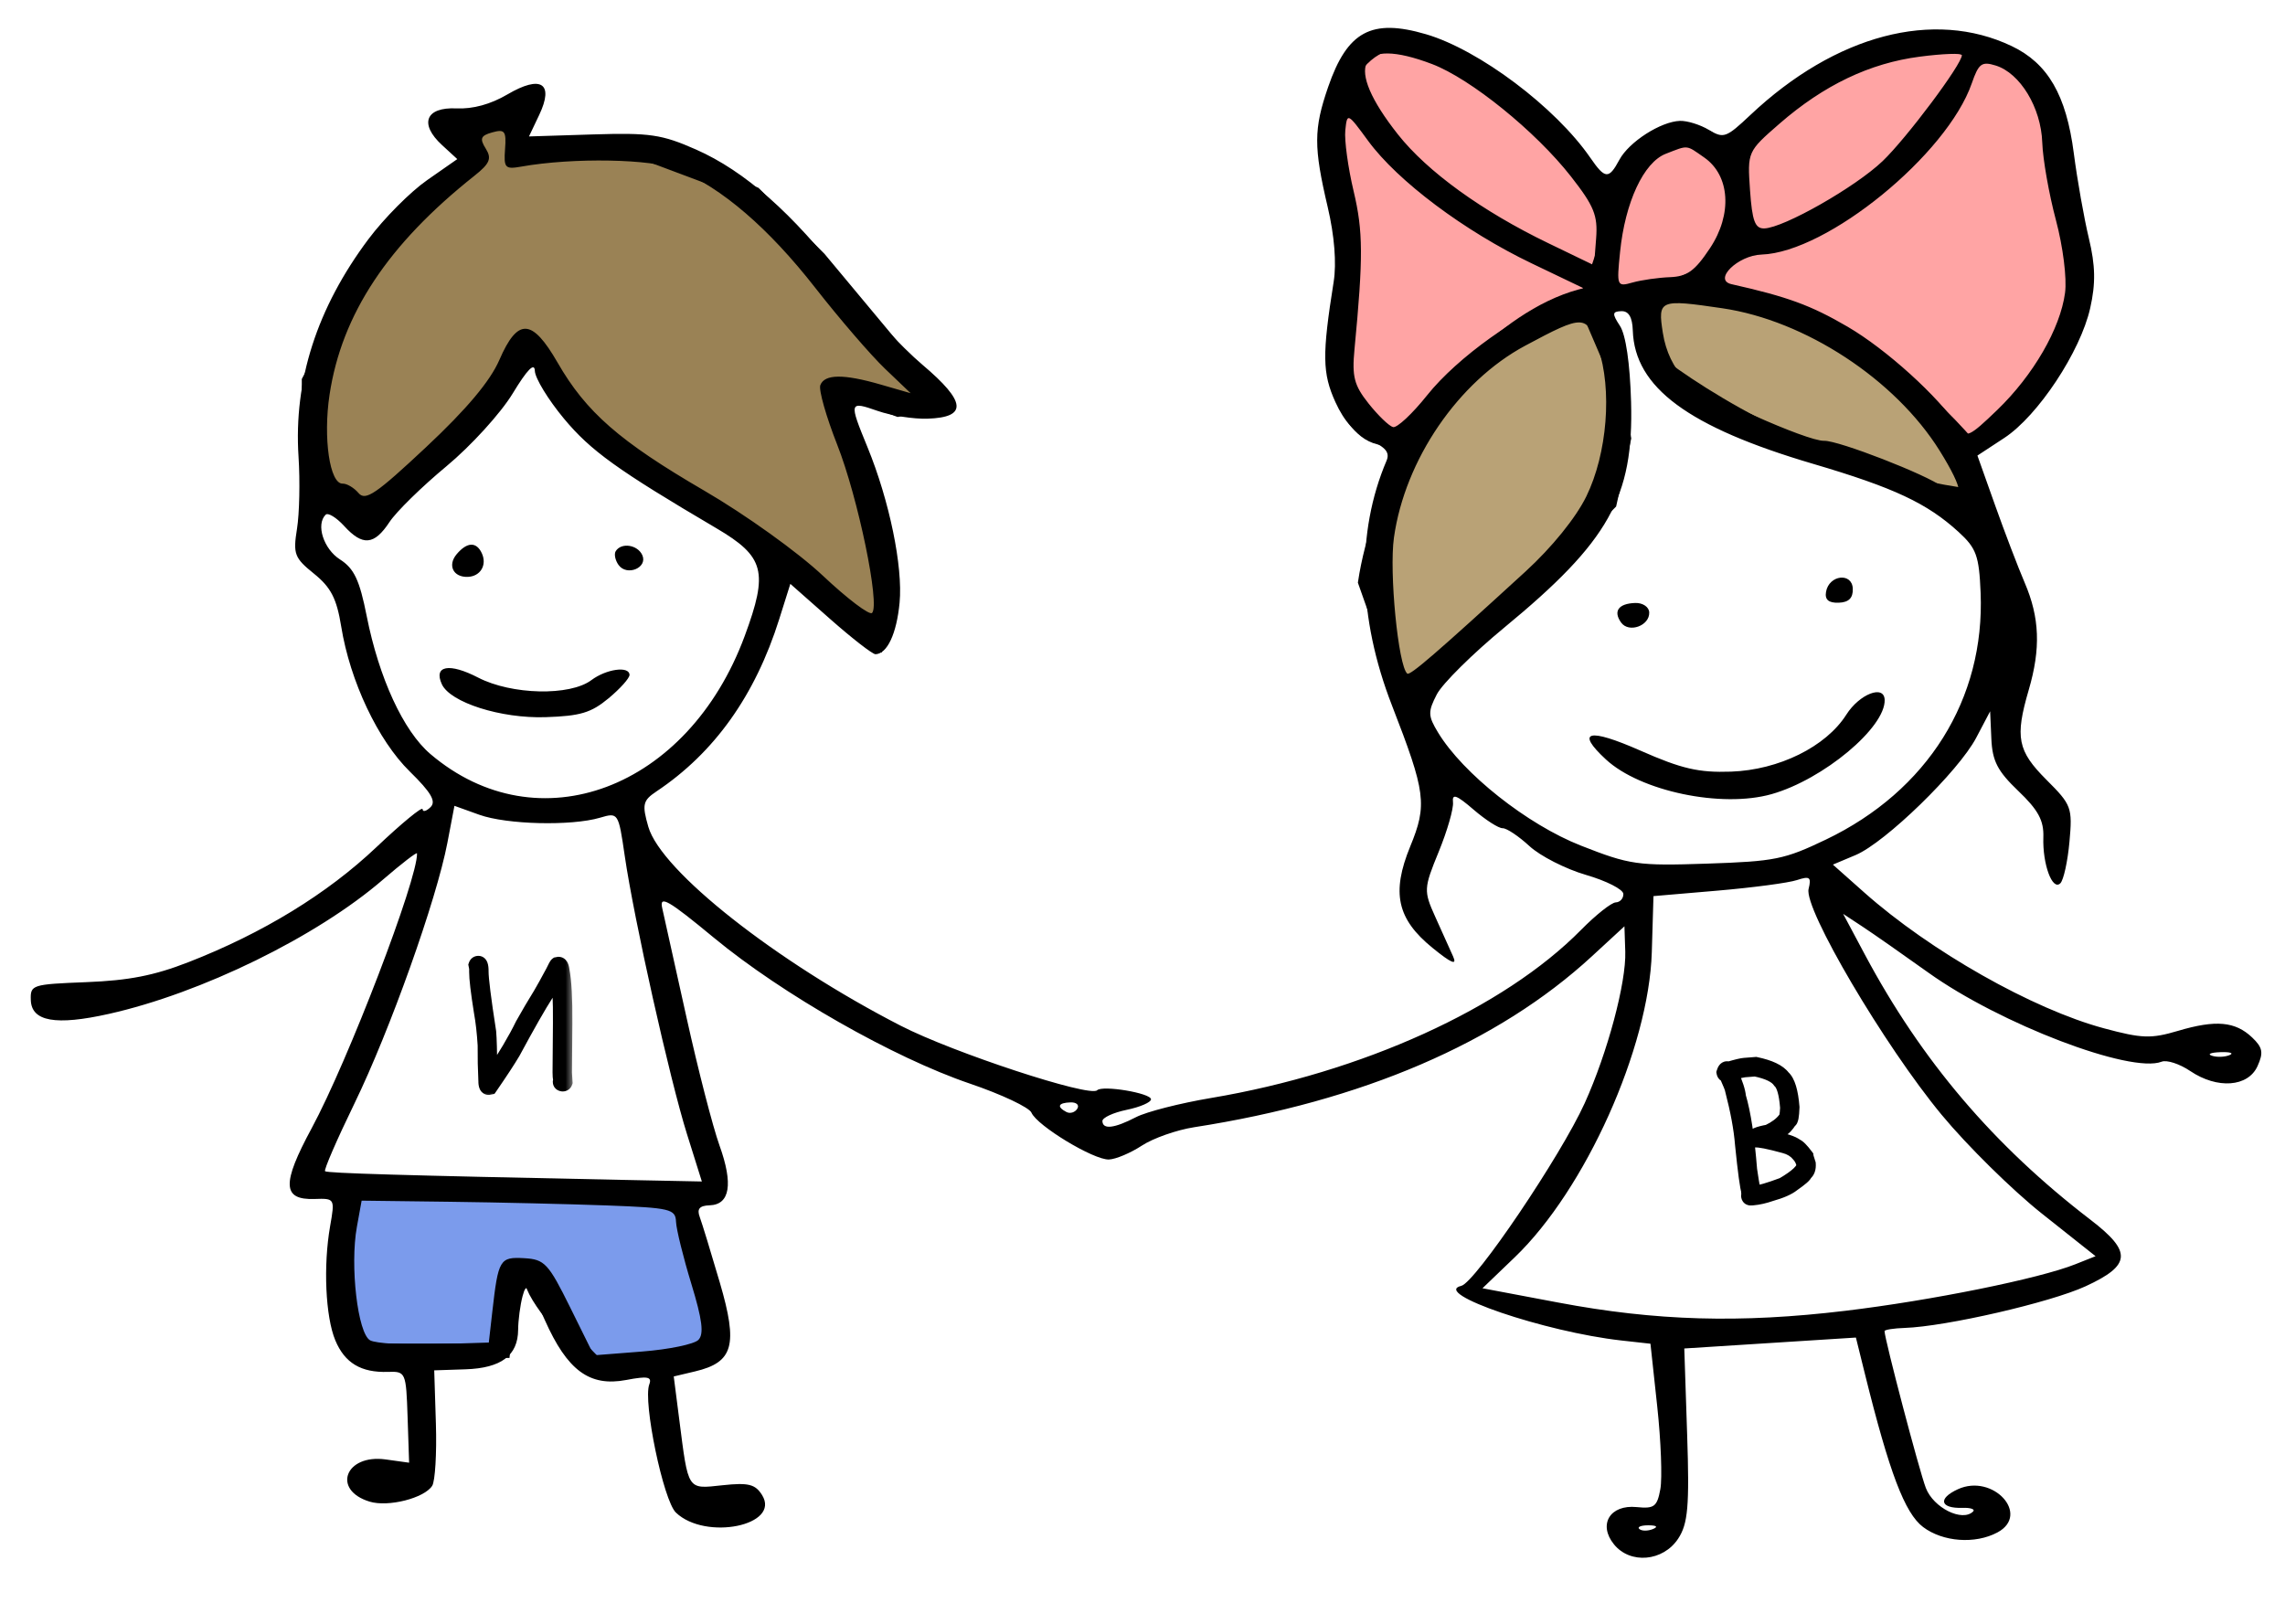 <?xml version="1.0" encoding="UTF-8"?> <svg xmlns="http://www.w3.org/2000/svg" width="159" height="113" viewBox="0 0 159 113" fill="none"><path d="M112 25L110.5 21.5C100.1 23.5 95.833 35 95 40.5L98 49L103 43.5L108 39L112 35L113 30.5L112 25Z" fill="#B9A276"></path><path d="M115 25V21.5V20H118.5L123.5 21.5C127.1 20.7 133.333 27.167 136 30.5L137 34.5C127.4 33.3 118.333 27.667 115 25Z" fill="#B9A276"></path><path d="M112 21.5H110.5M110.5 21.5L112 25L113 30.5L112 35L108 39L103 43.5L98 49L95 40.5C95.833 35 100.1 23.5 110.5 21.5ZM115 21.5V25C118.333 27.667 127.4 33.3 137 34.5L136 30.5C133.333 27.167 127.1 20.7 123.5 21.5L118.5 20H115V21.5Z" stroke="black"></path><path d="M28 34.5L36.5 24.5H37.5L40.5 29L44.5 32.5L51 36.5L61 44.5L61.5 41.5V38L58.5 29V27L62.5 28.5L65 28L62 24L57 18L52.5 13.5L44.5 10.5H36V8L31.5 9L33 11L27 16L21.5 26.5V33L24.5 36L28 34.5Z" fill="#9A8255" stroke="black"></path><path d="M137 3.5C132.2 0.7 124.333 6.666 121 10V16L118.5 19.5L120 20.5C126.4 20.5 134 27.5 137 31C138.333 30 141.4 27.5 143 25.5C144.6 23.5 144.667 19.333 144.5 17.5C144.167 15.666 143.3 11.1 142.5 7.5C141.7 3.9 138.5 3.333 137 3.5Z" fill="#FFA4A4" stroke="black"></path><path d="M47.5 83.5L24 82.5C24 83.833 23.9 86.8 23.5 88C23.1 89.2 24.333 92.5 25 94H35L35.5 89H37C37 90.2 40 93.5 41.5 95C45.5 96.2 48.833 94.167 50 93L47.5 83.5Z" fill="#7B9BEC" stroke="black"></path><path d="M113.701 11.127C113.52 11.269 113.064 11.715 113.064 11.964C113.064 11.926 113.212 12.131 113.193 12.154C113.121 12.246 113.047 12.33 112.999 12.438C112.983 12.475 113.01 12.545 112.983 12.575C112.922 12.643 112.877 12.685 112.846 12.781C112.741 13.107 112.777 13.439 112.7 13.764C112.555 14.38 112.465 15.036 112.38 15.665L112.375 15.701C112.347 15.903 112.226 16.041 112.148 16.225C111.975 16.637 111.826 17.064 111.685 17.489C111.513 18.005 111.26 18.415 111.283 18.991C111.301 19.477 111.511 19.891 111.81 20.263C112.027 20.532 112.33 20.952 112.7 21.019C113.082 21.088 113.589 21.062 113.974 21.019C114.51 20.96 115.006 20.83 115.503 20.619C116.095 20.366 116.564 19.91 117.169 19.68C117.598 19.518 118.022 19.327 118.447 19.153C118.776 19.018 119.003 18.646 119.341 18.55C119.482 18.51 119.667 18.193 119.753 18.079C120.156 17.547 120.368 16.811 120.548 16.176C120.788 15.325 120.962 14.511 120.962 13.622C120.962 13.246 120.862 12.878 120.798 12.508C120.715 12.024 120.629 11.473 120.335 11.062C120.176 10.839 119.956 10.656 119.789 10.436C119.637 10.234 119.417 10.014 119.215 9.861C118.824 9.565 118.438 9.344 117.941 9.344C117.365 9.344 116.796 9.396 116.231 9.506C115.988 9.553 115.772 9.596 115.539 9.673C115.246 9.771 114.972 10.046 114.71 10.209C114.317 10.454 114.06 10.846 113.701 11.127Z" fill="#FFA4A4" stroke="black" stroke-linecap="round"></path><path d="M96.499 2.999C100.899 1.399 108.333 9.332 111.499 13.499C113.099 13.499 111.499 18.166 110.499 20.499C104.899 21.699 99.833 27.999 97.999 30.999L96.499 30.499C93.499 30.499 92.499 24.999 93.499 23.499C94.299 22.299 93.833 16.999 93.499 14.499C92.666 11.332 92.099 4.599 96.499 2.999Z" fill="#FFA4A4" stroke="black"></path><path fill-rule="evenodd" clip-rule="evenodd" d="M99.224 2.381C102.924 3.466 108.24 7.463 110.666 10.985C111.691 12.473 111.948 12.49 112.686 11.115C113.352 9.875 115.563 8.457 116.898 8.412C117.403 8.395 118.308 8.677 118.91 9.038C119.939 9.655 120.109 9.594 121.803 7.998C127.725 2.42 134.554 0.62 139.981 3.207C142.5 4.407 143.78 6.615 144.304 10.664C144.545 12.521 145.017 15.186 145.353 16.587C145.809 18.485 145.832 19.721 145.445 21.442C144.763 24.476 141.81 28.939 139.467 30.477L137.597 31.704L138.824 35.153C139.498 37.05 140.427 39.48 140.887 40.553C141.931 42.983 142.011 45.132 141.167 48.016C140.201 51.318 140.387 52.255 142.405 54.272C144.148 56.012 144.217 56.2 144.002 58.579C143.878 59.946 143.593 61.248 143.367 61.47C142.814 62.015 142.122 60.141 142.185 58.266C142.224 57.098 141.83 56.369 140.444 55.046C139 53.667 138.636 52.965 138.567 51.419L138.482 49.502L137.513 51.343C136.282 53.681 131.185 58.637 129.118 59.506L127.54 60.17L129.72 62.107C134.311 66.188 141.442 70.229 146.408 71.564C149.051 72.275 149.677 72.296 151.563 71.737C154.179 70.96 155.541 71.082 156.714 72.2C157.448 72.9 157.514 73.254 157.087 74.196C156.427 75.652 154.287 75.805 152.403 74.533C151.668 74.037 150.774 73.745 150.415 73.886C148.263 74.728 139.169 71.255 134.185 67.688C132.413 66.42 130.353 64.98 129.608 64.49L128.253 63.597L129.774 66.447C133.712 73.823 138.733 79.723 145.464 84.884C148.37 87.113 148.302 88.049 145.127 89.513C142.675 90.643 135.406 92.317 132.533 92.413C131.761 92.439 131.131 92.539 131.134 92.637C131.155 93.257 133.552 102.364 134.008 103.55C134.537 104.932 136.542 105.932 137.295 105.19C137.457 105.031 137.125 104.916 136.557 104.935C134.998 104.986 134.824 104.288 136.234 103.64C138.675 102.518 141.315 105.4 138.988 106.646C137.444 107.472 135.194 107.308 133.817 106.269C132.543 105.306 131.472 102.486 129.767 95.608L129.142 93.083L123.171 93.463L117.2 93.843L117.399 99.837C117.565 104.815 117.458 106.043 116.771 107.082C115.721 108.668 113.443 108.871 112.311 107.479C111.182 106.092 112.033 104.693 113.89 104.881C115.109 105.005 115.31 104.852 115.534 103.629C115.674 102.863 115.577 100.273 115.317 97.874L114.846 93.512L112.822 93.287C107.493 92.694 99.56 89.987 101.682 89.485C102.652 89.257 108.604 80.445 110.268 76.776C111.858 73.267 113.165 68.384 113.093 66.219L113.035 64.463L110.77 66.551C104.238 72.573 94.79 76.633 83.092 78.446C81.88 78.634 80.244 79.209 79.457 79.724C78.669 80.24 77.637 80.675 77.163 80.692C76.108 80.731 72.162 78.344 71.772 77.431C71.617 77.067 69.688 76.157 67.486 75.409C62.178 73.605 54.428 69.189 49.674 65.258C46.49 62.626 45.87 62.27 46.081 63.199C46.221 63.815 46.986 67.256 47.779 70.845C48.573 74.434 49.602 78.426 50.066 79.717C51.031 82.403 50.795 83.833 49.38 83.88C48.673 83.903 48.481 84.13 48.691 84.694C48.85 85.123 49.48 87.18 50.09 89.263C51.366 93.62 51.036 94.804 48.367 95.438L46.882 95.79L47.266 98.791C47.907 103.786 47.801 103.625 50.278 103.361C52.078 103.168 52.554 103.286 53.026 104.04C54.352 106.159 49.099 107.234 47.035 105.266C46.16 104.433 44.727 97.54 45.18 96.342C45.38 95.811 45.069 95.751 43.578 96.035C41.022 96.52 39.476 95.381 37.907 91.855C36.807 89.384 36.631 89.194 36.364 90.197C36.198 90.819 36.059 91.874 36.054 92.54C36.041 94.337 34.877 95.21 32.384 95.293L30.215 95.365L30.332 99.09C30.395 101.139 30.279 103.079 30.073 103.401C29.522 104.261 27.015 104.896 25.723 104.502C23.073 103.696 24.028 101.176 26.835 101.565L28.468 101.792L28.362 98.611C28.258 95.498 28.229 95.431 26.999 95.472C25.126 95.534 23.99 94.855 23.332 93.276C22.648 91.634 22.487 88.088 22.972 85.324C23.308 83.409 23.298 83.392 21.891 83.439C19.641 83.513 19.595 82.389 21.687 78.515C24.215 73.837 29.077 61.154 29.018 59.39C29.014 59.272 27.945 60.097 26.641 61.221C22.043 65.188 14.025 69.115 7.57 70.56C3.879 71.386 2.194 71.088 2.144 69.6C2.108 68.532 2.211 68.499 6.025 68.349C8.976 68.232 10.726 67.889 13.116 66.958C18.284 64.945 22.767 62.202 26.184 58.963C27.949 57.29 29.399 56.097 29.406 56.312C29.413 56.526 29.662 56.462 29.96 56.169C30.364 55.771 30 55.147 28.517 53.693C26.304 51.525 24.36 47.414 23.743 43.602C23.429 41.656 23.026 40.874 21.852 39.927C20.488 38.828 20.385 38.558 20.666 36.802C20.836 35.746 20.884 33.486 20.773 31.781C20.43 26.481 22.052 21.435 25.638 16.642C26.72 15.197 28.552 13.352 29.712 12.543L31.82 11.072L30.765 10.102C29.151 8.622 29.61 7.442 31.763 7.543C32.906 7.596 34.136 7.259 35.305 6.573C37.647 5.196 38.57 5.79 37.52 7.998L36.809 9.495L41.273 9.355C45.211 9.232 46.053 9.355 48.429 10.404C51.828 11.906 55.178 14.861 58.74 19.503C60.274 21.501 62.723 24.146 64.183 25.38C67.238 27.964 67.341 29.044 64.541 29.137C63.581 29.169 62.022 28.927 61.076 28.598C59.077 27.903 59.064 27.948 60.366 31.126C61.889 34.846 62.835 39.433 62.597 41.944C62.392 44.099 61.737 45.502 60.922 45.529C60.721 45.536 59.305 44.437 57.775 43.087L54.995 40.632L54.22 43.092C52.547 48.404 49.706 52.389 45.679 55.076C44.73 55.71 44.666 55.986 45.113 57.538C46.001 60.618 54.011 66.931 62.681 71.385C66.326 73.257 75.829 76.38 76.342 75.874C76.715 75.507 80.078 76.069 80.092 76.501C80.099 76.71 79.338 77.04 78.401 77.235C77.463 77.429 76.703 77.782 76.71 78.019C76.731 78.624 77.535 78.529 79.055 77.742C79.771 77.372 82.112 76.774 84.257 76.413C94.785 74.644 104.648 70.163 110.019 64.71C111.045 63.669 112.131 62.809 112.432 62.799C112.732 62.789 112.97 62.524 112.96 62.209C112.949 61.895 111.781 61.3 110.364 60.888C108.946 60.476 107.172 59.572 106.422 58.879C105.672 58.187 104.834 57.628 104.558 57.637C104.283 57.646 103.373 57.063 102.535 56.341C101.349 55.319 101.033 55.206 101.105 55.829C101.155 56.269 100.708 57.82 100.111 59.277C99.067 61.822 99.057 61.998 99.87 63.8C100.335 64.831 100.895 66.075 101.115 66.565C101.402 67.206 100.998 67.037 99.679 65.964C97.212 63.957 96.809 62.127 98.126 58.914C99.325 55.995 99.217 55.163 96.854 49.08C94.482 42.974 94.353 37.063 96.482 32.06C96.724 31.491 96.419 31.118 95.322 30.64C94.326 30.205 93.534 29.327 92.924 27.985C92.011 25.973 91.993 24.692 92.802 19.61C93.008 18.314 92.857 16.415 92.391 14.425C91.404 10.224 91.408 8.987 92.416 6.059C93.753 2.177 95.433 1.27 99.224 2.381ZM99.646 4.457C102.327 5.476 106.854 9.139 109.313 12.28C110.918 14.33 111.188 14.993 111.066 16.582L110.921 18.462L107.728 16.919C103.12 14.693 99.32 11.943 97.272 9.352C93.484 4.56 94.484 2.497 99.646 4.457ZM136.515 3.839C136.536 4.448 132.671 9.614 131 11.212C129.109 13.02 124.122 15.858 122.769 15.896C122.122 15.915 121.925 15.389 121.774 13.236C121.588 10.566 121.597 10.545 123.827 8.605C126.909 5.924 130.107 4.395 133.575 3.945C135.187 3.734 136.51 3.687 136.515 3.839ZM138.866 4.559C140.57 5.084 142.027 7.49 142.109 9.917C142.149 11.08 142.576 13.506 143.058 15.309C143.552 17.161 143.83 19.365 143.695 20.376C143.365 22.864 141.484 26.115 138.976 28.531C137.047 30.389 136.808 30.501 136.323 29.766C134.895 27.604 131.253 24.305 128.561 22.735C126.003 21.244 124.398 20.656 120.485 19.776C119.183 19.482 120.924 17.77 122.58 17.715C127.14 17.563 135.48 10.767 137.205 5.798C137.683 4.418 137.896 4.26 138.866 4.559ZM35.144 10.376C35.047 11.683 35.148 11.794 36.255 11.597C39.877 10.951 45.382 11.052 47.158 11.796C50.242 13.086 53.476 15.868 56.722 20.02C58.416 22.188 60.605 24.727 61.585 25.663L63.367 27.364L61.269 26.758C58.693 26.014 57.374 26.029 57.081 26.805C56.958 27.13 57.487 28.994 58.256 30.947C59.707 34.629 61.252 42.093 60.681 42.656C60.501 42.833 58.959 41.665 57.255 40.06C55.524 38.431 51.879 35.818 48.999 34.142C43.113 30.716 40.783 28.681 38.799 25.233C37.024 22.151 36.024 22.104 34.75 25.044C34.111 26.52 32.471 28.474 29.664 31.104C26.161 34.387 25.432 34.883 24.948 34.312C24.633 33.941 24.134 33.646 23.84 33.656C22.945 33.685 22.475 30.48 22.932 27.464C23.78 21.863 26.992 17.009 33.01 12.234C34.088 11.379 34.232 11.031 33.797 10.336C33.363 9.643 33.448 9.436 34.258 9.212C35.124 8.972 35.238 9.121 35.144 10.376ZM95.202 9.804C97.254 12.604 101.903 16.088 106.579 18.328L110.564 20.237L108.679 20.825C105.831 21.714 101.412 24.864 99.309 27.503C98.278 28.797 97.207 29.796 96.931 29.722C96.655 29.649 95.89 28.911 95.232 28.082C94.226 26.816 94.069 26.211 94.251 24.307C94.865 17.887 94.855 16.099 94.192 13.309C93.801 11.666 93.54 9.757 93.612 9.066C93.741 7.831 93.766 7.842 95.202 9.804ZM118.586 10.96C120.384 12.21 120.557 14.91 118.99 17.269C117.934 18.859 117.402 19.244 116.203 19.289C115.388 19.32 114.218 19.487 113.603 19.66C112.51 19.969 112.49 19.92 112.731 17.536C113.081 14.076 114.372 11.3 115.91 10.703C117.502 10.085 117.302 10.066 118.586 10.96ZM119.853 21.453C125.613 22.301 131.88 26.41 134.969 31.364C136.682 34.112 136.761 35.123 135.166 33.879C134.094 33.044 127.925 30.645 126.934 30.677C125.738 30.717 118.443 27.437 117.209 26.305C116.466 25.622 115.91 24.461 115.708 23.169C115.347 20.859 115.47 20.808 119.853 21.453ZM113.617 23.003C113.749 26.965 117.476 29.72 126.171 32.282C131.787 33.937 134.099 35.021 136.289 37.023C137.524 38.153 137.713 38.674 137.819 41.238C138.128 48.65 134.124 55.042 127.054 58.428C124.165 59.812 123.51 59.944 118.774 60.102C113.942 60.263 113.411 60.187 110.004 58.847C106.275 57.381 101.797 53.835 100.066 50.977C99.362 49.814 99.353 49.534 99.981 48.32C100.368 47.574 102.482 45.482 104.678 43.671C111.959 37.67 113.682 34.6 113.497 27.961C113.422 25.293 113.129 23.294 112.722 22.676C112.167 21.832 112.182 21.677 112.819 21.655C113.33 21.638 113.586 22.07 113.617 23.003ZM111.204 24.193C112.195 27.104 111.842 31.562 110.383 34.546C109.659 36.028 107.99 38.089 106.156 39.769C99.919 45.478 98.11 47.04 97.921 46.876C97.294 46.336 96.657 39.822 96.996 37.415C97.759 31.991 101.476 26.553 106.126 24.059C110.201 21.874 110.416 21.88 111.204 24.193ZM37.217 25.812C37.234 26.32 38.145 27.812 39.24 29.13C41.101 31.368 42.959 32.705 49.84 36.756C53.204 38.736 53.478 39.778 51.818 44.265C47.873 54.925 37.436 58.844 29.951 52.476C28.073 50.878 26.373 47.194 25.515 42.865C25.021 40.368 24.64 39.561 23.66 38.935C22.514 38.202 21.968 36.502 22.66 35.82C22.825 35.657 23.404 36.011 23.948 36.605C25.232 38.013 26.04 37.943 27.1 36.333C27.574 35.611 29.358 33.863 31.064 32.449C32.77 31.033 34.845 28.753 35.676 27.382C36.688 25.713 37.197 25.195 37.217 25.812ZM33.531 38.509C33.903 39.326 33.427 40.116 32.546 40.146C31.538 40.179 31.127 39.34 31.775 38.569C32.501 37.708 33.155 37.685 33.531 38.509ZM44.693 38.629C45.093 39.507 43.622 40.123 43.043 39.319C42.808 38.992 42.718 38.558 42.845 38.356C43.23 37.736 44.362 37.904 44.693 38.629ZM128.925 40.974C128.946 41.62 128.642 41.92 127.941 41.944C127.24 41.967 126.968 41.732 127.063 41.187C127.269 40.002 128.886 39.817 128.925 40.974ZM114.76 42.622C114.791 43.551 113.342 44.072 112.805 43.325C112.236 42.535 112.619 42.001 113.786 41.962C114.313 41.945 114.747 42.239 114.76 42.622ZM33.269 47.154C35.601 48.36 39.652 48.451 41.15 47.332C42.19 46.554 43.784 46.332 43.805 46.963C43.813 47.189 43.158 47.922 42.351 48.593C41.13 49.606 40.39 49.828 37.962 49.909C34.861 50.012 31.325 48.887 30.744 47.613C30.154 46.319 31.265 46.117 33.269 47.154ZM131.143 48.702C131.207 50.626 126.872 54.245 123.281 55.264C119.8 56.253 114.141 55.068 111.744 52.849C109.606 50.87 110.521 50.638 114.147 52.237C117.014 53.502 118.201 53.777 120.448 53.7C123.785 53.583 127.057 51.967 128.475 49.734C129.389 48.294 131.108 47.629 131.143 48.702ZM33.35 56.7C35.256 57.385 39.754 57.495 41.751 56.906C43.02 56.532 43.033 56.551 43.472 59.561C44.115 63.977 46.599 75.081 47.8 78.914L48.838 82.222L43.104 82.106C27.955 81.797 22.779 81.645 22.619 81.507C22.523 81.425 23.446 79.297 24.671 76.778C27.135 71.708 30.37 62.631 31.131 58.653L31.622 56.079L33.35 56.7ZM125.85 61.863C125.509 63.236 131.127 72.773 135.108 77.581C136.885 79.728 140.022 82.82 142.079 84.453L145.819 87.421L144.415 87.98C141.889 88.987 134.386 90.505 128.399 91.222C121.087 92.098 115.218 91.929 108.425 90.646L103.157 89.652L105.407 87.492C110.314 82.783 114.738 72.931 114.939 66.269L115.056 62.362L119.514 61.981C121.966 61.771 124.448 61.441 125.03 61.249C125.934 60.95 126.054 61.041 125.85 61.863ZM155.135 73.429C154.802 73.566 154.251 73.584 153.91 73.469C153.569 73.356 153.841 73.244 154.515 73.222C155.188 73.199 155.467 73.293 155.135 73.429ZM74.961 77.16C74.8 77.418 74.459 77.52 74.204 77.385C73.512 77.02 73.629 76.745 74.49 76.717C74.909 76.703 75.121 76.902 74.961 77.16ZM31.296 83.633C34.668 83.676 39.581 83.791 42.214 83.888C46.653 84.054 47.004 84.137 47.041 85.028C47.063 85.558 47.543 87.5 48.107 89.346C48.871 91.846 48.995 92.841 48.596 93.247C48.301 93.546 46.544 93.91 44.692 94.055L41.324 94.318L39.674 90.983C38.16 87.923 37.897 87.641 36.482 87.56C34.774 87.463 34.672 87.635 34.258 91.276L34.013 93.431L30.247 93.549C28.176 93.614 26.155 93.492 25.758 93.278C24.893 92.811 24.341 88.091 24.834 85.375L25.164 83.556L31.296 83.633ZM115.013 106.412C114.664 106.554 114.241 106.552 114.073 106.408C113.905 106.263 114.191 106.147 114.708 106.149C115.279 106.152 115.399 106.255 115.013 106.412Z" fill="black"></path><mask id="path-9-outside-1_4477_229" maskUnits="userSpaceOnUse" x="31.849" y="65.516" width="8.088" height="11.064" fill="black"><rect fill="white" x="31.849" y="65.516" width="8.088" height="11.064"></rect><path d="M33.291 67.019C33.431 67.02 33.5 67.208 33.497 67.583C33.493 68.098 33.669 69.506 34.026 71.806C34.069 72.279 34.093 73.193 34.098 74.549C34.129 74.549 34.143 74.698 34.141 74.994L34.164 74.995C35.129 73.553 35.858 72.325 36.35 71.309C36.77 70.558 37.182 69.858 37.586 69.209C37.796 68.856 38.089 68.326 38.466 67.623C38.613 67.311 38.708 67.14 38.751 67.109L38.868 67.087C39.001 67.088 39.086 67.221 39.123 67.487C39.273 68.277 39.341 69.512 39.328 71.192L39.3 74.637C39.3 74.727 39.313 74.954 39.342 75.317C39.31 75.411 39.247 75.457 39.153 75.456C39.028 75.444 38.966 75.388 38.967 75.291L38.991 75.174C38.961 75.006 38.947 74.826 38.949 74.634L38.976 71.189C38.989 69.623 38.935 68.482 38.816 67.766C38.733 67.859 38.472 68.326 38.031 69.166C37.513 69.97 36.737 71.332 35.702 73.249C35.373 73.805 34.843 74.613 34.112 75.674L33.995 75.696C33.854 75.695 33.785 75.538 33.788 75.226C33.747 74.421 33.73 73.593 33.737 72.741C33.685 71.87 33.598 71.095 33.474 70.419C33.251 69.018 33.141 68.088 33.145 67.627L33.147 67.416C33.147 67.396 33.132 67.31 33.102 67.158C33.134 67.064 33.197 67.018 33.291 67.019Z"></path></mask><path d="M33.291 67.019C33.431 67.02 33.5 67.208 33.497 67.583C33.493 68.098 33.669 69.506 34.026 71.806C34.069 72.279 34.093 73.193 34.098 74.549C34.129 74.549 34.143 74.698 34.141 74.994L34.164 74.995C35.129 73.553 35.858 72.325 36.35 71.309C36.77 70.558 37.182 69.858 37.586 69.209C37.796 68.856 38.089 68.326 38.466 67.623C38.613 67.311 38.708 67.14 38.751 67.109L38.868 67.087C39.001 67.088 39.086 67.221 39.123 67.487C39.273 68.277 39.341 69.512 39.328 71.192L39.3 74.637C39.3 74.727 39.313 74.954 39.342 75.317C39.31 75.411 39.247 75.457 39.153 75.456C39.028 75.444 38.966 75.388 38.967 75.291L38.991 75.174C38.961 75.006 38.947 74.826 38.949 74.634L38.976 71.189C38.989 69.623 38.935 68.482 38.816 67.766C38.733 67.859 38.472 68.326 38.031 69.166C37.513 69.97 36.737 71.332 35.702 73.249C35.373 73.805 34.843 74.613 34.112 75.674L33.995 75.696C33.854 75.695 33.785 75.538 33.788 75.226C33.747 74.421 33.73 73.593 33.737 72.741C33.685 71.87 33.598 71.095 33.474 70.419C33.251 69.018 33.141 68.088 33.145 67.627L33.147 67.416C33.147 67.396 33.132 67.31 33.102 67.158C33.134 67.064 33.197 67.018 33.291 67.019Z" fill="black"></path><path d="M34.026 71.806L34.524 71.76L34.522 71.745L34.52 71.729L34.026 71.806ZM34.098 74.549L33.598 74.55L33.599 75.045L34.094 75.049L34.098 74.549ZM34.141 74.994L33.641 74.99L33.637 75.49L34.137 75.494L34.141 74.994ZM34.164 74.995L34.16 75.495L34.43 75.497L34.58 75.273L34.164 74.995ZM36.35 71.309L35.914 71.065L35.907 71.078L35.9 71.091L36.35 71.309ZM37.586 69.209L38.01 69.473L38.016 69.464L37.586 69.209ZM38.466 67.623L38.907 67.858L38.912 67.847L38.918 67.836L38.466 67.623ZM38.751 67.109L38.657 66.618L38.549 66.639L38.46 66.702L38.751 67.109ZM38.868 67.087L38.872 66.587L38.823 66.586L38.774 66.596L38.868 67.087ZM39.123 67.487L38.628 67.556L38.629 67.568L38.632 67.58L39.123 67.487ZM39.342 75.317L39.815 75.479L39.848 75.381L39.84 75.278L39.342 75.317ZM39.153 75.456L39.102 75.954L39.126 75.956L39.149 75.956L39.153 75.456ZM38.967 75.291L38.477 75.189L38.467 75.237L38.467 75.287L38.967 75.291ZM38.991 75.174L39.481 75.276L39.5 75.181L39.483 75.086L38.991 75.174ZM38.816 67.766L39.309 67.684L39.137 66.652L38.442 67.434L38.816 67.766ZM38.031 69.166L38.452 69.437L38.464 69.418L38.474 69.398L38.031 69.166ZM35.702 73.249L36.132 73.504L36.137 73.495L36.142 73.487L35.702 73.249ZM34.112 75.674L34.206 76.165L34.407 76.126L34.524 75.958L34.112 75.674ZM33.995 75.696L33.991 76.196L34.04 76.197L34.089 76.188L33.995 75.696ZM33.788 75.226L34.288 75.23L34.288 75.215L34.287 75.201L33.788 75.226ZM33.737 72.741L34.237 72.745L34.237 72.728L34.236 72.712L33.737 72.741ZM33.474 70.419L32.98 70.497L32.983 70.508L33.474 70.419ZM33.102 67.158L32.629 66.996L32.586 67.123L32.611 67.254L33.102 67.158ZM33.287 67.519C33.248 67.518 33.203 67.511 33.158 67.494C33.113 67.476 33.076 67.451 33.047 67.426C33.02 67.4 33.002 67.376 32.992 67.36C32.983 67.344 32.979 67.334 32.978 67.332C32.978 67.331 32.984 67.349 32.989 67.395C32.994 67.439 32.998 67.5 32.997 67.579L33.997 67.587C33.999 67.382 33.983 67.169 33.917 66.989C33.883 66.895 33.824 66.78 33.718 66.683C33.601 66.578 33.453 66.52 33.295 66.519L33.287 67.519ZM32.997 67.579C32.992 68.145 33.178 69.601 33.532 71.882L34.52 71.729C34.16 69.411 33.993 68.052 33.997 67.587L32.997 67.579ZM33.528 71.851C33.569 72.299 33.593 73.192 33.598 74.55L34.598 74.547C34.593 73.194 34.569 72.259 34.524 71.76L33.528 71.851ZM34.094 75.049C33.873 75.047 33.747 74.909 33.704 74.849C33.66 74.789 33.644 74.736 33.64 74.724C33.631 74.693 33.632 74.68 33.634 74.709C33.639 74.756 33.642 74.846 33.641 74.99L34.641 74.998C34.642 74.846 34.639 74.713 34.63 74.612C34.625 74.566 34.617 74.498 34.596 74.43C34.586 74.399 34.564 74.332 34.514 74.262C34.463 74.193 34.33 74.051 34.102 74.049L34.094 75.049ZM34.137 75.494L34.16 75.495L34.168 74.495L34.145 74.495L34.137 75.494ZM34.58 75.273C35.551 73.821 36.294 72.571 36.8 71.527L35.9 71.091C35.422 72.078 34.707 73.285 33.749 74.717L34.58 75.273ZM36.786 71.553C37.203 70.808 37.611 70.115 38.01 69.473L37.161 68.945C36.753 69.602 36.337 70.308 35.914 71.065L36.786 71.553ZM38.016 69.464C38.231 69.101 38.529 68.564 38.907 67.858L38.025 67.387C37.649 68.089 37.36 68.61 37.156 68.954L38.016 69.464ZM38.918 67.836C38.989 67.684 39.045 67.575 39.084 67.504C39.104 67.467 39.116 67.448 39.121 67.441C39.124 67.438 39.121 67.442 39.113 67.452C39.108 67.457 39.084 67.486 39.042 67.516L38.46 66.702C38.371 66.766 38.315 66.849 38.296 66.876C38.267 66.919 38.238 66.968 38.21 67.018C38.155 67.118 38.089 67.25 38.014 67.409L38.918 67.836ZM38.845 67.6L38.962 67.578L38.774 66.596L38.657 66.618L38.845 67.6ZM38.864 67.587C38.81 67.586 38.75 67.571 38.696 67.538C38.646 67.507 38.62 67.471 38.61 67.456C38.6 67.441 38.602 67.439 38.608 67.458C38.614 67.477 38.621 67.509 38.628 67.556L39.618 67.418C39.596 67.257 39.552 67.075 39.454 66.919C39.34 66.741 39.143 66.589 38.872 66.587L38.864 67.587ZM38.632 67.58C38.772 68.32 38.841 69.514 38.828 71.188L39.828 71.196C39.841 69.511 39.774 68.235 39.614 67.394L38.632 67.58ZM38.828 71.188L38.8 74.633L39.8 74.641L39.828 71.196L38.828 71.188ZM38.8 74.633C38.799 74.749 38.816 75.001 38.843 75.356L39.84 75.278C39.811 74.907 39.8 74.705 39.8 74.641L38.8 74.633ZM38.869 75.155C38.877 75.131 38.904 75.071 38.974 75.02C39.046 74.967 39.118 74.956 39.157 74.956L39.149 75.956C39.282 75.957 39.432 75.924 39.567 75.825C39.7 75.727 39.775 75.597 39.815 75.479L38.869 75.155ZM39.204 74.959C39.204 74.959 39.208 74.959 39.214 74.961C39.22 74.962 39.23 74.964 39.242 74.969C39.267 74.978 39.305 74.996 39.345 75.032C39.387 75.069 39.421 75.117 39.442 75.17C39.463 75.222 39.467 75.266 39.467 75.295L38.467 75.287C38.466 75.452 38.523 75.639 38.681 75.779C38.821 75.904 38.986 75.942 39.102 75.954L39.204 74.959ZM39.456 75.393L39.481 75.276L38.502 75.072L38.477 75.189L39.456 75.393ZM39.483 75.086C39.46 74.952 39.447 74.803 39.449 74.638L38.449 74.63C38.447 74.849 38.463 75.06 38.499 75.261L39.483 75.086ZM39.449 74.638L39.476 71.193L38.476 71.185L38.449 74.63L39.449 74.638ZM39.476 71.193C39.489 69.623 39.436 68.445 39.309 67.684L38.323 67.848C38.434 68.518 38.489 69.623 38.476 71.185L39.476 71.193ZM38.442 67.434C38.389 67.494 38.336 67.577 38.295 67.644C38.246 67.722 38.189 67.822 38.122 67.941C37.987 68.181 37.809 68.512 37.589 68.934L38.474 69.398C38.694 68.979 38.867 68.657 38.994 68.43C39.058 68.316 39.108 68.23 39.146 68.168C39.191 68.095 39.202 68.084 39.19 68.098L38.442 67.434ZM37.611 68.895C37.081 69.717 36.297 71.093 35.262 73.012L36.142 73.487C37.176 71.57 37.945 70.224 38.452 69.437L37.611 68.895ZM35.271 72.995C34.952 73.535 34.43 74.332 33.7 75.39L34.524 75.958C35.256 74.895 35.794 74.075 36.132 73.504L35.271 72.995ZM34.018 75.183L33.901 75.205L34.089 76.188L34.206 76.165L34.018 75.183ZM33.999 75.196C34.063 75.197 34.138 75.218 34.203 75.267C34.263 75.312 34.288 75.361 34.295 75.376C34.302 75.392 34.298 75.39 34.294 75.361C34.29 75.333 34.287 75.291 34.288 75.23L33.288 75.222C33.286 75.4 33.302 75.603 33.38 75.779C33.421 75.874 33.49 75.981 33.602 76.066C33.72 76.155 33.856 76.195 33.991 76.196L33.999 75.196ZM34.287 75.201C34.247 74.406 34.23 73.588 34.237 72.745L33.237 72.737C33.23 73.598 33.247 74.436 33.288 75.251L34.287 75.201ZM34.236 72.712C34.184 71.825 34.094 71.03 33.966 70.329L32.983 70.508C33.102 71.161 33.187 71.914 33.238 72.771L34.236 72.712ZM33.968 70.34C33.744 68.932 33.642 68.043 33.645 67.631L32.645 67.623C32.641 68.133 32.759 69.105 32.981 70.497L33.968 70.34ZM33.645 67.631L33.647 67.42L32.647 67.412L32.645 67.623L33.645 67.631ZM33.647 67.42C33.647 67.373 33.641 67.329 33.639 67.32C33.636 67.299 33.633 67.275 33.628 67.251C33.62 67.203 33.608 67.139 33.593 67.061L32.611 67.254C32.626 67.329 32.637 67.385 32.643 67.422C32.646 67.441 32.648 67.453 32.649 67.458C32.649 67.461 32.649 67.46 32.649 67.455C32.648 67.454 32.647 67.437 32.647 67.412L33.647 67.42ZM33.575 67.32C33.567 67.344 33.54 67.404 33.47 67.455C33.398 67.508 33.326 67.519 33.287 67.519L33.295 66.519C33.162 66.518 33.011 66.551 32.876 66.65C32.744 66.748 32.669 66.878 32.629 66.996L33.575 67.32Z" fill="black" mask="url(#path-9-outside-1_4477_229)"></path><mask id="path-11-outside-2_4477_229" maskUnits="userSpaceOnUse" x="118.516" y="72.384" width="8.919" height="12.592" fill="black"><rect fill="white" x="118.516" y="72.384" width="8.919" height="12.592"></rect><path d="M121.381 74.119L122.176 74.056C123.144 74.258 123.779 74.561 124.081 74.964C124.418 75.263 124.63 75.959 124.716 77.053C124.695 77.682 124.634 78 124.533 78.008C124.345 78.313 124.143 78.525 123.925 78.644C123.677 78.828 123.407 78.983 123.115 79.107L123.117 79.131C124.161 79.354 124.78 79.556 124.975 79.737C125.123 79.78 125.362 80.019 125.69 80.456C125.692 80.487 125.745 80.663 125.849 80.984C125.875 81.311 125.791 81.545 125.599 81.686C125.606 81.779 125.32 82.029 124.741 82.435C124.435 82.679 123.935 82.898 123.241 83.094C122.768 83.257 122.345 83.353 121.971 83.382L121.854 83.392C121.729 83.401 121.662 83.344 121.652 83.219C121.65 83.192 121.663 83.152 121.69 83.099L121.656 82.961C121.654 82.945 121.661 82.937 121.677 82.935C121.573 82.665 121.424 81.564 121.229 79.632C121.144 78.561 120.911 77.294 120.529 75.832C120.522 75.742 120.385 75.4 120.119 74.806C120.022 74.814 119.962 74.756 119.941 74.632C119.994 74.456 120.065 74.364 120.154 74.357C120.17 74.355 120.233 74.358 120.343 74.365C120.848 74.216 121.195 74.134 121.381 74.119ZM120.462 74.685C120.786 75.408 120.962 75.951 120.99 76.313C121.331 77.457 121.59 79.153 121.768 81.4C121.839 81.908 121.929 82.449 122.037 83.025L122.06 83.023C122.434 82.993 123.1 82.8 124.06 82.442C125.048 81.862 125.529 81.401 125.502 81.058C125.45 80.792 125.338 80.566 125.167 80.38C124.927 80.073 124.589 79.865 124.153 79.754C123.088 79.462 122.404 79.328 122.1 79.352C122.048 79.297 122.021 79.245 122.017 79.194C122.004 79.03 122.345 78.886 123.041 78.761C123.573 78.507 123.965 78.21 124.216 77.868C124.29 77.863 124.341 77.608 124.368 77.104L124.362 77.034C124.287 76.088 124.115 75.49 123.845 75.241C123.6 74.873 123.03 74.596 122.133 74.412L121.409 74.469C121.257 74.481 120.942 74.553 120.462 74.685Z"></path></mask><path d="M121.381 74.119L122.176 74.056C123.144 74.258 123.779 74.561 124.081 74.964C124.418 75.263 124.63 75.959 124.716 77.053C124.695 77.682 124.634 78 124.533 78.008C124.345 78.313 124.143 78.525 123.925 78.644C123.677 78.828 123.407 78.983 123.115 79.107L123.117 79.131C124.161 79.354 124.78 79.556 124.975 79.737C125.123 79.78 125.362 80.019 125.69 80.456C125.692 80.487 125.745 80.663 125.849 80.984C125.875 81.311 125.791 81.545 125.599 81.686C125.606 81.779 125.32 82.029 124.741 82.435C124.435 82.679 123.935 82.898 123.241 83.094C122.768 83.257 122.345 83.353 121.971 83.382L121.854 83.392C121.729 83.401 121.662 83.344 121.652 83.219C121.65 83.192 121.663 83.152 121.69 83.099L121.656 82.961C121.654 82.945 121.661 82.937 121.677 82.935C121.573 82.665 121.424 81.564 121.229 79.632C121.144 78.561 120.911 77.294 120.529 75.832C120.522 75.742 120.385 75.4 120.119 74.806C120.022 74.814 119.962 74.756 119.941 74.632C119.994 74.456 120.065 74.364 120.154 74.357C120.17 74.355 120.233 74.358 120.343 74.365C120.848 74.216 121.195 74.134 121.381 74.119ZM120.462 74.685C120.786 75.408 120.962 75.951 120.99 76.313C121.331 77.457 121.59 79.153 121.768 81.4C121.839 81.908 121.929 82.449 122.037 83.025L122.06 83.023C122.434 82.993 123.1 82.8 124.06 82.442C125.048 81.862 125.529 81.401 125.502 81.058C125.45 80.792 125.338 80.566 125.167 80.38C124.927 80.073 124.589 79.865 124.153 79.754C123.088 79.462 122.404 79.328 122.1 79.352C122.048 79.297 122.021 79.245 122.017 79.194C122.004 79.03 122.345 78.886 123.041 78.761C123.573 78.507 123.965 78.21 124.216 77.868C124.29 77.863 124.341 77.608 124.368 77.104L124.362 77.034C124.287 76.088 124.115 75.49 123.845 75.241C123.6 74.873 123.03 74.596 122.133 74.412L121.409 74.469C121.257 74.481 120.942 74.553 120.462 74.685Z" fill="black"></path><path d="M122.176 74.056L122.278 73.567L122.208 73.552L122.137 73.558L122.176 74.056ZM124.081 74.964L123.681 75.264L123.712 75.304L123.75 75.338L124.081 74.964ZM124.716 77.053L125.216 77.07L125.217 77.042L125.215 77.014L124.716 77.053ZM124.533 78.008L124.494 77.51L124.24 77.53L124.107 77.746L124.533 78.008ZM123.925 78.644L123.685 78.205L123.655 78.222L123.627 78.242L123.925 78.644ZM123.115 79.107L122.918 78.648L122.588 78.789L122.617 79.147L123.115 79.107ZM123.117 79.131L122.618 79.17L122.648 79.542L123.012 79.62L123.117 79.131ZM124.975 79.737L124.635 80.103L124.721 80.183L124.835 80.217L124.975 79.737ZM125.69 80.456L126.188 80.417L126.177 80.272L126.089 80.155L125.69 80.456ZM125.849 80.984L126.348 80.945L126.343 80.886L126.325 80.831L125.849 80.984ZM125.599 81.686L125.304 81.282L125.078 81.447L125.1 81.725L125.599 81.686ZM124.741 82.435L124.454 82.026L124.441 82.034L124.43 82.044L124.741 82.435ZM123.241 83.094L123.105 82.613L123.092 82.617L123.079 82.621L123.241 83.094ZM121.69 83.099L122.135 83.327L122.22 83.16L122.175 82.978L121.69 83.099ZM121.656 82.961L121.157 83L121.16 83.041L121.17 83.081L121.656 82.961ZM121.677 82.935L121.716 83.434L122.384 83.381L122.144 82.756L121.677 82.935ZM121.229 79.632L120.73 79.672L120.731 79.683L121.229 79.632ZM120.529 75.832L120.031 75.871L120.034 75.915L120.045 75.958L120.529 75.832ZM120.119 74.806L120.575 74.602L120.431 74.28L120.08 74.308L120.119 74.806ZM119.941 74.632L119.462 74.489L119.428 74.602L119.448 74.718L119.941 74.632ZM120.343 74.365L120.311 74.864L120.4 74.87L120.485 74.845L120.343 74.365ZM120.462 74.685L120.33 74.203L119.768 74.357L120.006 74.889L120.462 74.685ZM120.99 76.313L120.492 76.352L120.496 76.405L120.511 76.455L120.99 76.313ZM121.768 81.4L121.269 81.439L121.27 81.455L121.272 81.47L121.768 81.4ZM122.037 83.025L121.545 83.117L121.628 83.558L122.076 83.523L122.037 83.025ZM124.06 82.442L124.234 82.91L124.275 82.895L124.313 82.873L124.06 82.442ZM125.502 81.058L126.001 81.019L125.998 80.99L125.993 80.962L125.502 81.058ZM125.167 80.38L124.773 80.688L124.785 80.704L124.799 80.718L125.167 80.38ZM124.153 79.754L124.021 80.237L124.03 80.239L124.153 79.754ZM122.1 79.352L121.735 79.694L121.9 79.869L122.139 79.85L122.1 79.352ZM123.041 78.761L123.129 79.253L123.195 79.241L123.256 79.212L123.041 78.761ZM124.216 77.868L124.177 77.37L123.949 77.388L123.814 77.572L124.216 77.868ZM124.368 77.104L124.867 77.131L124.869 77.098L124.866 77.065L124.368 77.104ZM123.845 75.241L123.428 75.518L123.461 75.568L123.506 75.609L123.845 75.241ZM122.133 74.412L122.234 73.922L122.165 73.908L122.094 73.914L122.133 74.412ZM121.421 74.617L122.215 74.555L122.137 73.558L121.342 73.62L121.421 74.617ZM122.074 74.546C123.021 74.743 123.496 75.016 123.681 75.264L124.481 74.664C124.063 74.105 123.266 73.773 122.278 73.567L122.074 74.546ZM123.75 75.338C123.819 75.399 123.92 75.546 124.014 75.856C124.106 76.157 124.176 76.565 124.218 77.093L125.215 77.014C125.17 76.447 125.091 75.96 124.971 75.565C124.853 75.177 124.681 74.827 124.413 74.59L123.75 75.338ZM124.217 77.037C124.206 77.344 124.187 77.549 124.164 77.669C124.151 77.733 124.144 77.741 124.154 77.721C124.159 77.71 124.18 77.67 124.227 77.626C124.279 77.577 124.369 77.519 124.494 77.51L124.572 78.507C124.877 78.483 125.012 78.24 125.049 78.167C125.099 78.065 125.127 77.953 125.146 77.858C125.184 77.659 125.205 77.391 125.216 77.07L124.217 77.037ZM124.107 77.746C123.946 78.007 123.8 78.142 123.685 78.205L124.165 79.083C124.485 78.907 124.744 78.618 124.959 78.27L124.107 77.746ZM123.627 78.242C123.411 78.403 123.175 78.538 122.918 78.648L123.312 79.567C123.638 79.427 123.943 79.253 124.223 79.045L123.627 78.242ZM122.617 79.147L122.618 79.17L123.615 79.091L123.613 79.068L122.617 79.147ZM123.012 79.62C123.527 79.73 123.923 79.832 124.209 79.925C124.353 79.972 124.46 80.013 124.537 80.05C124.619 80.088 124.641 80.109 124.635 80.103L125.315 79.37C125.128 79.197 124.826 79.074 124.519 78.974C124.186 78.866 123.751 78.755 123.221 78.642L123.012 79.62ZM124.835 80.217C124.794 80.205 124.783 80.192 124.808 80.209C124.828 80.224 124.862 80.253 124.91 80.301C125.007 80.398 125.133 80.547 125.29 80.757L126.089 80.155C125.919 79.928 125.762 79.739 125.62 79.596C125.496 79.472 125.322 79.317 125.114 79.256L124.835 80.217ZM125.191 80.495C125.196 80.558 125.215 80.622 125.218 80.636C125.227 80.669 125.239 80.71 125.253 80.756C125.281 80.848 125.321 80.976 125.373 81.138L126.325 80.831C126.273 80.671 126.235 80.55 126.21 80.467C126.198 80.425 126.189 80.396 126.184 80.377C126.182 80.368 126.181 80.364 126.181 80.365C126.181 80.365 126.182 80.37 126.183 80.376C126.184 80.38 126.187 80.396 126.188 80.417L125.191 80.495ZM125.351 81.023C125.36 81.138 125.347 81.204 125.335 81.237C125.325 81.263 125.316 81.273 125.304 81.282L125.893 82.09C126.276 81.81 126.381 81.373 126.348 80.945L125.351 81.023ZM125.1 81.725C125.091 81.608 125.129 81.527 125.14 81.505C125.154 81.477 125.165 81.465 125.161 81.47C125.152 81.481 125.124 81.512 125.061 81.567C124.938 81.674 124.739 81.826 124.454 82.026L125.028 82.844C125.322 82.638 125.556 82.462 125.719 82.32C125.799 82.25 125.876 82.175 125.938 82.1C125.968 82.063 126.005 82.012 126.035 81.951C126.063 81.896 126.108 81.786 126.097 81.646L125.1 81.725ZM124.43 82.044C124.203 82.225 123.78 82.423 123.105 82.613L123.377 83.575C124.09 83.374 124.667 83.133 125.052 82.826L124.43 82.044ZM123.079 82.621C122.633 82.775 122.252 82.859 121.932 82.884L122.01 83.881C122.437 83.847 122.903 83.739 123.404 83.567L123.079 82.621ZM121.932 82.884L121.815 82.893L121.893 83.89L122.01 83.881L121.932 82.884ZM121.815 82.893C121.829 82.892 121.932 82.888 122.035 82.976C122.138 83.064 122.15 83.166 122.151 83.18L121.154 83.259C121.165 83.398 121.216 83.591 121.386 83.736C121.556 83.881 121.754 83.901 121.893 83.89L121.815 82.893ZM122.151 83.18C122.154 83.22 122.151 83.252 122.148 83.272C122.145 83.294 122.14 83.309 122.138 83.317C122.133 83.333 122.13 83.337 122.135 83.327L121.245 82.871C121.215 82.93 121.14 83.08 121.154 83.259L122.151 83.18ZM122.175 82.978L122.141 82.84L121.17 83.081L121.205 83.22L122.175 82.978ZM122.154 82.921C122.159 82.99 122.153 83.135 122.04 83.267C121.927 83.4 121.785 83.428 121.716 83.434L121.638 82.437C121.553 82.444 121.4 82.477 121.28 82.618C121.16 82.758 121.15 82.915 121.157 83L122.154 82.921ZM122.144 82.756C122.144 82.756 122.144 82.756 122.143 82.755C122.143 82.754 122.143 82.752 122.142 82.751C122.141 82.747 122.139 82.742 122.137 82.735C122.133 82.721 122.128 82.702 122.122 82.678C122.111 82.63 122.097 82.567 122.082 82.486C122.053 82.326 122.02 82.111 121.983 81.84C121.909 81.298 121.823 80.546 121.726 79.582L120.731 79.683C120.829 80.651 120.916 81.415 120.992 81.974C121.03 82.254 121.065 82.486 121.099 82.668C121.131 82.839 121.166 82.999 121.21 83.114L122.144 82.756ZM121.727 79.593C121.639 78.484 121.399 77.186 121.013 75.706L120.045 75.958C120.422 77.403 120.649 78.639 120.73 79.672L121.727 79.593ZM121.028 75.792C121.02 75.702 120.991 75.611 120.974 75.559C120.952 75.492 120.921 75.412 120.886 75.323C120.814 75.142 120.71 74.901 120.575 74.602L119.663 75.011C119.795 75.305 119.892 75.532 119.957 75.694C119.99 75.775 120.012 75.835 120.025 75.875C120.044 75.932 120.034 75.917 120.031 75.871L121.028 75.792ZM120.08 74.308C120.109 74.305 120.153 74.307 120.206 74.323C120.261 74.341 120.311 74.371 120.351 74.411C120.389 74.448 120.41 74.485 120.421 74.509C120.426 74.521 120.429 74.531 120.431 74.537C120.433 74.543 120.433 74.546 120.433 74.546L119.448 74.718C119.468 74.833 119.518 74.995 119.652 75.126C119.804 75.274 119.994 75.318 120.158 75.305L120.08 74.308ZM120.42 74.775C120.438 74.715 120.447 74.714 120.429 74.737C120.418 74.751 120.394 74.778 120.353 74.804C120.309 74.831 120.254 74.85 120.194 74.855L120.115 73.858C119.891 73.876 119.733 74.002 119.638 74.125C119.549 74.239 119.497 74.372 119.462 74.489L120.42 74.775ZM120.194 74.855C120.178 74.856 120.167 74.856 120.166 74.856C120.163 74.856 120.162 74.856 120.164 74.856C120.168 74.856 120.176 74.857 120.19 74.857C120.217 74.859 120.257 74.861 120.311 74.864L120.375 73.866C120.318 73.863 120.272 73.86 120.236 73.858C120.216 73.858 120.161 73.855 120.115 73.858L120.194 74.855ZM120.485 74.845C120.996 74.693 121.294 74.627 121.421 74.617L121.342 73.62C121.095 73.64 120.7 73.738 120.201 73.886L120.485 74.845ZM120.006 74.889C120.327 75.607 120.47 76.082 120.492 76.352L121.489 76.273C121.453 75.819 121.244 75.209 120.919 74.481L120.006 74.889ZM120.511 76.455C120.837 77.549 121.093 79.203 121.269 81.439L122.266 81.361C122.088 79.104 121.826 77.366 121.469 76.17L120.511 76.455ZM121.272 81.47C121.345 81.986 121.436 82.535 121.545 83.117L122.528 82.932C122.421 82.363 122.333 81.83 122.263 81.33L121.272 81.47ZM122.076 83.523L122.099 83.521L122.021 82.524L121.997 82.526L122.076 83.523ZM122.099 83.521C122.553 83.485 123.282 83.266 124.234 82.91L123.885 81.973C122.919 82.334 122.315 82.501 122.021 82.524L122.099 83.521ZM124.313 82.873C124.82 82.576 125.226 82.292 125.508 82.022C125.764 81.776 126.033 81.433 126.001 81.019L125.004 81.098C124.998 81.027 125.04 81.085 124.816 81.3C124.617 81.491 124.288 81.728 123.807 82.01L124.313 82.873ZM125.993 80.962C125.924 80.612 125.773 80.3 125.535 80.041L124.799 80.718C124.903 80.832 124.976 80.972 125.012 81.155L125.993 80.962ZM125.56 80.072C125.242 79.665 124.802 79.403 124.276 79.27L124.03 80.239C124.376 80.327 124.612 80.482 124.773 80.688L125.56 80.072ZM124.286 79.272C123.747 79.124 123.296 79.014 122.937 78.944C122.593 78.876 122.287 78.836 122.06 78.853L122.139 79.85C122.217 79.844 122.405 79.859 122.745 79.925C123.07 79.989 123.494 80.092 124.021 80.237L124.286 79.272ZM122.464 79.01C122.455 79 122.507 79.049 122.515 79.155L121.518 79.233C121.535 79.44 121.642 79.595 121.735 79.694L122.464 79.01ZM122.515 79.155C122.528 79.316 122.442 79.415 122.416 79.439C122.395 79.459 122.397 79.449 122.458 79.423C122.576 79.373 122.792 79.314 123.129 79.253L122.952 78.269C122.594 78.333 122.291 78.408 122.068 78.502C121.959 78.549 121.834 78.614 121.731 78.71C121.623 78.812 121.499 78.99 121.518 79.233L122.515 79.155ZM123.256 79.212C123.835 78.936 124.303 78.593 124.619 78.165L123.814 77.572C123.627 77.826 123.311 78.078 122.826 78.309L123.256 79.212ZM124.256 78.367C124.57 78.342 124.696 78.08 124.719 78.033C124.761 77.944 124.785 77.848 124.8 77.77C124.832 77.607 124.853 77.389 124.867 77.131L123.868 77.078C123.855 77.323 123.837 77.484 123.819 77.576C123.809 77.626 123.805 77.626 123.816 77.602C123.822 77.59 123.843 77.547 123.889 77.501C123.94 77.451 124.036 77.381 124.177 77.37L124.256 78.367ZM124.866 77.065L124.861 76.995L123.864 77.073L123.869 77.144L124.866 77.065ZM124.861 76.995C124.822 76.504 124.756 76.081 124.657 75.737C124.561 75.405 124.418 75.089 124.183 74.873L123.506 75.609C123.542 75.642 123.62 75.75 123.696 76.015C123.77 76.269 123.828 76.618 123.864 77.073L124.861 76.995ZM124.261 74.965C124.072 74.68 123.784 74.469 123.451 74.308C123.116 74.145 122.706 74.019 122.234 73.922L122.033 74.902C122.457 74.989 122.78 75.093 123.015 75.207C123.253 75.323 123.372 75.433 123.428 75.518L124.261 74.965ZM122.094 73.914L121.37 73.971L121.448 74.968L122.173 74.911L122.094 73.914ZM121.37 73.971C121.162 73.987 120.798 74.074 120.33 74.203L120.595 75.167C121.085 75.032 121.353 74.975 121.448 74.968L121.37 73.971Z" fill="black" mask="url(#path-11-outside-2_4477_229)"></path></svg> 